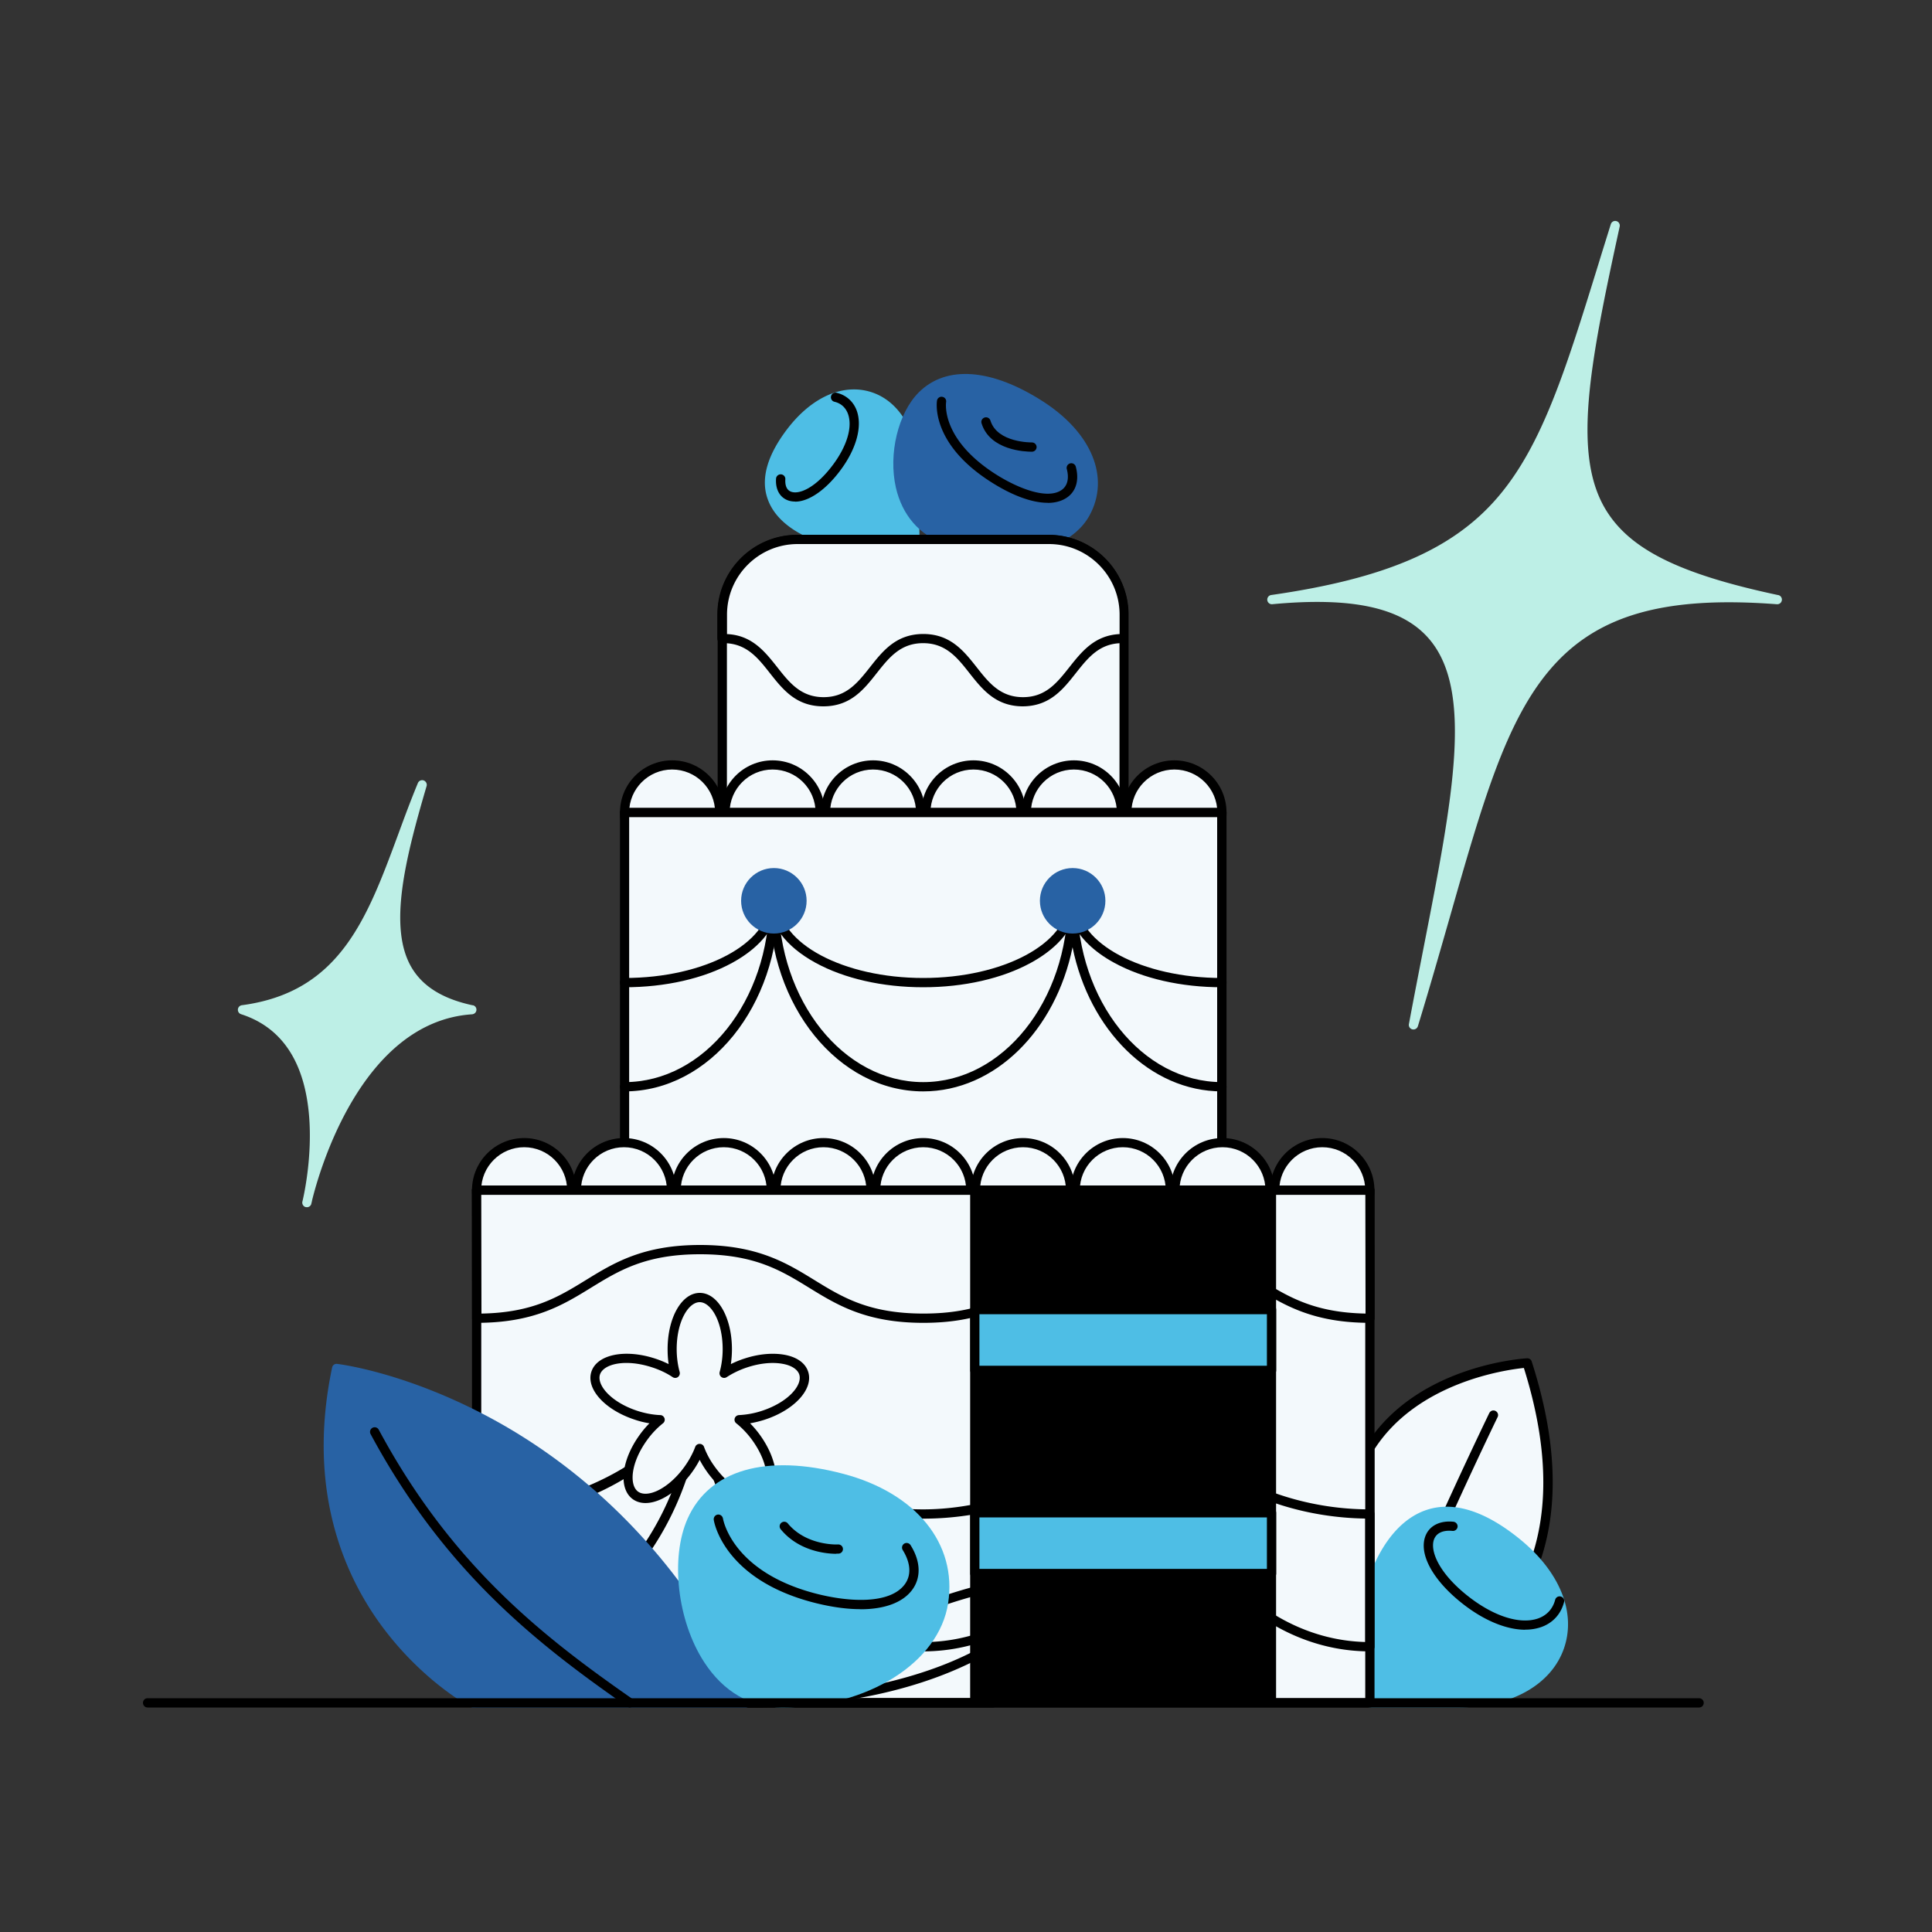 <svg xmlns="http://www.w3.org/2000/svg" id="home" viewBox="0 0 200 200"><rect x="0" y="0" width="200" height="200" fill="#333333" stroke="none"/><defs><style>.cls-2{fill:#2862a4}.cls-3{fill:#4ebee5}.cls-4{fill:#f3f9fc}.cls-5{fill:#bdefe6}</style></defs><path d="M-.38-.18h200v200h-200z" style="fill:none"/><path d="M95.06 48.83c-.07-4.11-1.92-7.26-4.81-8.22-2.9-.96-6.14.43-8.69 3.72-2.14 2.77-2.85 5.25-2.08 7.36 1.26 3.52 6.08 4.65 6.29 4.7.03 0 .07.01.11.01l8.84-.14c.13 0 .25-.05.34-.15a.43.43 0 0 0 .13-.34l-.12-6.95Z" class="cls-3"/><path d="M82.32 51.92c-.27 0-.53-.04-.77-.13-.85-.32-1.3-1.17-1.21-2.28a.483.483 0 0 1 .96.08c-.03.39 0 1.09.59 1.31.86.32 2.58-.42 4.35-2.8 1.45-1.95 2.03-3.92 1.54-5.26-.24-.65-.72-1.09-1.4-1.25a.476.476 0 0 1-.35-.58c.06-.26.32-.41.58-.35.99.24 1.73.9 2.08 1.85.59 1.64-.03 3.94-1.68 6.16-1.53 2.06-3.29 3.26-4.69 3.26Z"/><path d="M107.99 41.57c-5.34-3.44-10.03-3.79-12.87-.96-2.15 2.14-3.17 6.38-2.38 9.86.65 2.84 2.42 4.9 4.98 5.8 2.16.75 4.32 1.11 6.32 1.11 3.97 0 7.31-1.42 8.74-4.01 2.15-3.91.26-8.54-4.79-11.8Z" class="cls-2"/><path d="M108.45 52.05c-1.62 0-3.71-.76-5.98-2.23-6.12-3.95-5.5-8.18-5.47-8.35a.47.47 0 0 1 .55-.39c.26.04.44.29.39.55-.02.16-.5 3.82 5.04 7.4 2.26 1.46 5.44 2.77 6.95 1.67.58-.43.76-1.19.5-2.16a.482.482 0 0 1 .93-.25c.37 1.36.06 2.52-.86 3.18-.54.39-1.24.59-2.05.59Z"/><path d="M158.09 141.1s-11.15.63-16.29 8.78v26.33s25.93-5.14 16.29-35.11Z" class="cls-4"/><path d="M141.81 176.68c-.11 0-.22-.04-.3-.11a.48.48 0 0 1-.17-.37v-26.33c0-.09.03-.18.07-.26 5.21-8.26 16.2-8.97 16.67-9 .22-.01.42.12.48.33 3.18 9.88 2.87 18.15-.91 24.59-5.28 8.97-15.31 11.05-15.74 11.13h-.09Zm.47-26.66v25.58c2.2-.58 10.18-3.15 14.53-10.55 3.59-6.11 3.91-13.99.94-23.44-1.93.2-11.01 1.49-15.47 8.41Z"/><path d="M154.59 146.49s-6.59 13.59-10.25 23.03"/><path d="M144.34 170a.472.472 0 0 1-.44-.65c3.63-9.35 10.2-22.93 10.27-23.07.12-.24.4-.34.64-.22s.34.4.22.64c-.07.14-6.62 13.68-10.24 23-.07.19-.25.31-.45.31Z"/><path d="M157.21 159.23c-3.58-2.87-6.8-3.85-9.57-2.91-4.62 1.57-6.21 7.85-6.28 8.12 0 .04-.01.07-.01.11l-.02 11.72a.476.476 0 0 0 .48.48h9.22c5.38 0 9.54-2.33 10.86-6.08 1.32-3.75-.43-8.03-4.68-11.44Z" class="cls-3"/><path d="M82.56 55.85h26.02c4.3 0 7.79 3.49 7.79 7.79v20.47h-41.6V63.64c0-4.3 3.49-7.79 7.79-7.79Z" class="cls-4"/><path d="M116.37 84.59h-41.6a.48.48 0 0 1-.48-.48V63.64c0-4.56 3.71-8.26 8.26-8.26h26.02c4.56 0 8.26 3.71 8.26 8.26v20.47c0 .26-.21.48-.48.48Zm-41.12-.96h40.64v-20c0-4.03-3.28-7.31-7.31-7.31H82.56c-4.03 0-7.31 3.28-7.31 7.31v20Z"/><circle cx="69.58" cy="84.11" r="4.92" class="cls-4"/><path d="M69.58 79.66c-2.45 0-4.45 1.99-4.45 4.45s1.99 4.45 4.45 4.45 4.45-1.99 4.45-4.45-1.99-4.45-4.45-4.45Zm0 9.85c-2.98 0-5.4-2.42-5.4-5.4s2.42-5.4 5.4-5.4 5.4 2.42 5.4 5.4-2.42 5.4-5.4 5.4Z"/><circle cx="79.98" cy="84.11" r="4.92" class="cls-4"/><path d="M79.98 79.66c-2.45 0-4.45 1.99-4.45 4.45s1.99 4.45 4.45 4.45 4.45-1.99 4.45-4.45-1.99-4.45-4.45-4.45Zm0 9.85c-2.98 0-5.4-2.42-5.4-5.4s2.42-5.4 5.4-5.4 5.4 2.42 5.4 5.4-2.42 5.4-5.4 5.4Z"/><circle cx="90.38" cy="84.11" r="4.92" class="cls-4"/><path d="M90.38 79.66c-2.45 0-4.45 1.99-4.45 4.45s1.99 4.45 4.45 4.45 4.45-1.99 4.45-4.45-1.99-4.45-4.45-4.45Zm0 9.85c-2.98 0-5.4-2.42-5.4-5.4s2.42-5.4 5.4-5.4 5.4 2.42 5.4 5.4-2.42 5.4-5.4 5.4Z"/><circle cx="100.77" cy="84.11" r="4.92" class="cls-4"/><path d="M100.77 79.66c-2.45 0-4.45 1.99-4.45 4.45s1.99 4.45 4.45 4.45 4.45-1.99 4.45-4.45-1.99-4.45-4.45-4.45Zm0 9.85c-2.98 0-5.4-2.42-5.4-5.4s2.42-5.4 5.4-5.4 5.4 2.42 5.4 5.4-2.42 5.4-5.4 5.4Z"/><circle cx="111.17" cy="84.11" r="4.92" class="cls-4"/><path d="M111.17 79.66c-2.45 0-4.45 1.99-4.45 4.45s1.99 4.45 4.45 4.45 4.45-1.99 4.45-4.45-1.99-4.45-4.45-4.45Zm0 9.85c-2.98 0-5.4-2.42-5.4-5.4s2.42-5.4 5.4-5.4 5.4 2.42 5.4 5.4-2.42 5.4-5.4 5.4Z"/><circle cx="121.57" cy="84.11" r="4.92" class="cls-4"/><path d="M121.57 79.66c-2.45 0-4.45 1.99-4.45 4.45s1.99 4.45 4.45 4.45 4.45-1.99 4.45-4.45-1.99-4.45-4.45-4.45Zm0 9.85c-2.98 0-5.4-2.42-5.4-5.4s2.42-5.4 5.4-5.4 5.4 2.42 5.4 5.4-2.42 5.4-5.4 5.4Z"/><path d="M64.66 84.11h61.83v39.1H64.66z" class="cls-4"/><path d="M126.49 123.68H64.66a.48.48 0 0 1-.48-.48V84.1c0-.26.21-.48.48-.48h61.83c.26 0 .48.21.48.48v39.1c0 .26-.21.48-.48.48Zm-61.36-.95H126V84.59H65.13v38.14Z"/><path d="M126.49 102.2c-4.21 0-8.17-.9-11.16-2.54-2.13-1.16-3.59-2.61-4.3-4.2-.7 1.59-2.17 3.03-4.3 4.2-2.99 1.64-6.95 2.54-11.16 2.54s-8.17-.9-11.16-2.54c-3.08-1.69-4.78-3.96-4.78-6.41 0-.26.21-.48.48-.48s.48.21.48.48c0 4.41 6.72 7.99 14.98 7.99s14.98-3.58 14.98-7.99c0-.26.21-.48.48-.48s.48.21.48.48c0 4.41 6.72 7.99 14.98 7.99.26 0 .48.21.48.48s-.21.48-.48.48Z"/><path d="M64.66 102.2c-.26 0-.48-.21-.48-.48s.21-.48.48-.48c8.26 0 14.98-3.58 14.98-7.99 0-.26.21-.48.48-.48s.48.21.48.48c0 2.44-1.7 4.72-4.78 6.41-2.99 1.64-6.95 2.54-11.16 2.54Z"/><path d="M126.49 112.98c-7.45 0-13.72-6.36-15.46-14.92-1.74 8.56-8.01 14.92-15.46 14.92-8.79 0-15.94-8.85-15.94-19.73 0-.26.21-.48.48-.48s.48.21.48.48c0 10.35 6.72 18.77 14.98 18.77s14.98-8.42 14.98-18.77c0-.26.21-.48.48-.48s.48.21.48.48c0 10.35 6.72 18.77 14.98 18.77.26 0 .48.21.48.48s-.21.48-.48.48Z"/><path d="M64.66 112.98c-.26 0-.48-.21-.48-.48s.21-.48.48-.48c8.26 0 14.98-8.42 14.98-18.77 0-.26.21-.48.48-.48s.48.21.48.48c0 10.88-7.15 19.73-15.94 19.73Z"/><circle cx="54.26" cy="123.21" r="4.92" class="cls-4"/><path d="M54.26 118.76c-2.45 0-4.45 1.99-4.45 4.45s1.99 4.45 4.45 4.45 4.45-1.99 4.45-4.45-1.99-4.45-4.45-4.45Zm0 9.85c-2.98 0-5.4-2.42-5.4-5.4s2.42-5.4 5.4-5.4 5.4 2.42 5.4 5.4-2.42 5.4-5.4 5.4Z"/><circle cx="64.59" cy="123.21" r="4.92" class="cls-4"/><path d="M64.59 118.76c-2.45 0-4.45 1.99-4.45 4.45s1.99 4.45 4.45 4.45 4.45-1.99 4.45-4.45-1.99-4.45-4.45-4.45Zm0 9.85c-2.98 0-5.4-2.42-5.4-5.4s2.42-5.4 5.4-5.4 5.4 2.42 5.4 5.4-2.42 5.4-5.4 5.4Z"/><circle cx="74.92" cy="123.21" r="4.92" class="cls-4"/><path d="M74.92 118.76c-2.45 0-4.45 1.99-4.45 4.45s1.99 4.45 4.45 4.45 4.45-1.99 4.45-4.45-1.99-4.45-4.45-4.45Zm0 9.85c-2.98 0-5.4-2.42-5.4-5.4s2.42-5.4 5.4-5.4 5.4 2.42 5.4 5.4-2.42 5.4-5.4 5.4Z"/><circle cx="85.24" cy="123.21" r="4.92" class="cls-4"/><path d="M85.24 118.76c-2.45 0-4.45 1.99-4.45 4.45s1.99 4.45 4.45 4.45 4.45-1.99 4.45-4.45-1.99-4.45-4.45-4.45Zm0 9.85c-2.98 0-5.4-2.42-5.4-5.4s2.42-5.4 5.4-5.4 5.4 2.42 5.4 5.4-2.42 5.4-5.4 5.4Z"/><circle cx="95.57" cy="123.21" r="4.92" class="cls-4"/><path d="M95.57 118.76c-2.45 0-4.45 1.99-4.45 4.45s1.99 4.45 4.45 4.45 4.45-1.99 4.45-4.45-1.99-4.45-4.45-4.45Zm0 9.85c-2.98 0-5.4-2.42-5.4-5.4s2.42-5.4 5.4-5.4 5.4 2.42 5.4 5.4-2.42 5.4-5.4 5.4Z"/><circle cx="105.9" cy="123.21" r="4.92" class="cls-4"/><path d="M105.9 118.76c-2.45 0-4.45 1.99-4.45 4.45s1.99 4.45 4.45 4.45 4.45-1.99 4.45-4.45-1.99-4.45-4.45-4.45Zm0 9.85c-2.98 0-5.4-2.42-5.4-5.4s2.42-5.4 5.4-5.4 5.4 2.42 5.4 5.4-2.42 5.4-5.4 5.4Z"/><circle cx="116.23" cy="123.21" r="4.92" class="cls-4"/><path d="M116.23 118.76c-2.45 0-4.45 1.99-4.45 4.45s1.99 4.45 4.45 4.45 4.45-1.99 4.45-4.45-1.99-4.45-4.45-4.45Zm0 9.85c-2.98 0-5.4-2.42-5.4-5.4s2.42-5.4 5.4-5.4 5.4 2.42 5.4 5.4-2.42 5.4-5.4 5.4Z"/><circle cx="126.55" cy="123.21" r="4.92" class="cls-4"/><path d="M126.55 118.76c-2.45 0-4.45 1.99-4.45 4.45s1.99 4.45 4.45 4.45 4.45-1.99 4.45-4.45-1.99-4.45-4.45-4.45Zm0 9.85c-2.98 0-5.4-2.42-5.4-5.4s2.42-5.4 5.4-5.4 5.4 2.42 5.4 5.4-2.42 5.4-5.4 5.4Z"/><circle cx="136.88" cy="123.21" r="4.92" class="cls-4"/><path d="M136.88 118.76c-2.45 0-4.45 1.99-4.45 4.45s1.99 4.45 4.45 4.45 4.45-1.99 4.45-4.45-1.99-4.45-4.45-4.45Zm0 9.85c-2.98 0-5.4-2.42-5.4-5.4s2.42-5.4 5.4-5.4 5.4 2.42 5.4 5.4-2.42 5.4-5.4 5.4Z"/><path d="M49.34 123.21h92.47v53.06H49.34z" class="cls-4"/><path d="M141.81 176.75H49.34a.48.48 0 0 1-.48-.48v-53.06c0-.26.21-.48.48-.48h92.47c.26 0 .48.21.48.48v53.06c0 .26-.21.48-.48.48Zm-91.99-.96h91.51v-52.11H49.82v52.11Z"/><path d="M141.81 170.95c-11.39 0-20.92-10.06-23.12-23.39-2.2 13.33-11.73 23.39-23.12 23.39s-20.92-10.06-23.12-23.39c-2.2 13.33-11.73 23.39-23.12 23.39a.48.48 0 0 1-.48-.48v-13.74c0-.26.21-.48.48-.48 10.25 0 22.64-6.5 22.64-14.58 0-.26.21-.48.48-.48s.48.21.48.48c0 6.6 10.1 14.58 22.64 14.58 10.25 0 22.64-6.5 22.64-14.58 0-.26.21-.48.48-.48s.48.21.48.48c0 6.6 10.1 14.58 22.64 14.58.26 0 .48.21.48.48v13.74c0 .26-.21.48-.48.48Zm-68.6-24.81c1.72 13.5 11.09 23.85 22.36 23.85s20.64-10.35 22.36-23.85c-1.18 2.17-3.15 4.29-5.74 6.08-4.66 3.22-10.56 4.99-16.62 4.99s-11.96-1.77-16.62-4.99c-2.59-1.79-4.56-3.91-5.74-6.08Zm46.24 0c1.69 13.31 10.83 23.55 21.88 23.84V157.2c-5.89-.09-11.6-1.85-16.14-4.99-2.59-1.79-4.56-3.91-5.74-6.08ZM49.82 157.2v12.78c11.05-.29 20.19-10.54 21.88-23.84-1.18 2.17-3.15 4.29-5.74 6.08-4.54 3.13-10.25 4.89-16.14 4.99Z"/><path d="M77.22 141.09c-.85.28-1.62.65-2.27 1.08.21-.74.33-1.59.33-2.49 0-2.95-1.28-5.35-2.85-5.35s-2.85 2.39-2.85 5.35c0 .9.12 1.74.33 2.49-.64-.43-1.41-.8-2.27-1.08-2.81-.91-5.48-.44-5.97 1.06-.49 1.5 1.4 3.46 4.21 4.37.86.28 1.7.43 2.47.46a9.16 9.16 0 0 0-1.73 1.82c-1.74 2.39-2.11 5.08-.83 6.01 1.28.93 3.72-.26 5.45-2.65.53-.73.93-1.48 1.2-2.21.27.73.67 1.48 1.2 2.21 1.74 2.39 4.18 3.58 5.45 2.65 1.28-.93.9-3.62-.83-6.01a9.16 9.16 0 0 0-1.73-1.82c.77-.03 1.61-.18 2.47-.46 2.81-.91 4.69-2.87 4.21-4.37-.49-1.5-3.16-1.98-5.97-1.06Z" class="cls-4"/><path d="M78.04 155.6c-.52 0-1.11-.15-1.72-.45-1.1-.53-2.19-1.5-3.08-2.72-.31-.43-.58-.86-.81-1.31-.23.45-.5.88-.81 1.31-.89 1.22-1.98 2.18-3.08 2.72-1.2.58-2.28.59-3.04.04-1.51-1.1-1.19-4.03.73-6.67.31-.43.64-.82 1-1.18-.5-.08-1-.2-1.5-.37-3.11-1.01-5.09-3.19-4.51-4.97.58-1.78 3.46-2.38 6.57-1.37.5.16.98.36 1.43.58-.08-.5-.11-1.01-.11-1.54 0-3.27 1.46-5.83 3.33-5.83s3.33 2.56 3.33 5.83c0 .53-.04 1.04-.11 1.54.45-.22.92-.42 1.43-.58 1.43-.47 2.88-.6 4.09-.39 1.31.23 2.19.86 2.48 1.76.58 1.78-1.4 3.96-4.51 4.97-.5.16-1 .28-1.5.37.35.36.69.75 1 1.18 1.92 2.64 2.24 5.57.73 6.67-.37.27-.82.41-1.33.41Zm-5.61-6.13c.2 0 .38.12.45.31.26.71.65 1.43 1.14 2.09.79 1.09 1.76 1.95 2.72 2.42.85.41 1.6.46 2.06.12.93-.67.77-2.98-.94-5.34a9.033 9.033 0 0 0-1.64-1.73c-.16-.12-.22-.33-.16-.52s.24-.32.44-.33a8.98 8.98 0 0 0 2.34-.43c2.77-.9 4.25-2.67 3.9-3.77-.18-.54-.81-.95-1.74-1.11-1.05-.19-2.34-.06-3.62.36-.78.25-1.52.61-2.15 1.02-.17.11-.38.11-.55-.01a.491.491 0 0 1-.18-.52c.2-.72.31-1.54.31-2.36 0-2.91-1.23-4.87-2.38-4.87s-2.38 1.96-2.38 4.87c0 .82.11 1.64.31 2.36.05.19-.02.4-.18.52s-.38.12-.55.01c-.62-.42-1.37-.77-2.15-1.02-2.77-.9-5.01-.34-5.37.75-.35 1.09 1.13 2.87 3.9 3.77.78.25 1.59.4 2.34.43.2 0 .37.14.44.33.06.19 0 .4-.16.52-.59.47-1.16 1.06-1.64 1.73-1.71 2.36-1.87 4.66-.94 5.34.46.33 1.21.29 2.06-.12.96-.47 1.93-1.33 2.72-2.42.48-.66.88-1.39 1.14-2.09.07-.19.25-.31.45-.31Zm4.79-8.38Z"/><path d="M49.36 136.46c11.56 0 11.56-7.1 23.12-7.1s11.56 7.1 23.12 7.1 11.56-7.1 23.12-7.1 11.56 7.1 23.12 7.1l-.02-13.25H49.34l.02 13.25Z" class="cls-4"/><path d="M141.83 136.94c-5.91 0-8.91-1.84-11.81-3.62-2.91-1.79-5.66-3.48-11.31-3.48s-8.4 1.69-11.31 3.48c-2.9 1.78-5.89 3.62-11.81 3.62s-8.91-1.84-11.81-3.62c-2.91-1.79-5.66-3.48-11.31-3.48s-8.4 1.69-11.31 3.48c-2.9 1.78-5.89 3.62-11.81 3.62a.48.48 0 0 1-.48-.48l-.02-13.25a.476.476 0 0 1 .48-.48h92.47c.26 0 .48.21.48.48l.02 13.25a.476.476 0 0 1-.48.48Zm-69.35-8.06c5.91 0 8.91 1.84 11.81 3.62 2.91 1.79 5.66 3.48 11.31 3.48s8.4-1.69 11.31-3.48c2.9-1.78 5.89-3.62 11.81-3.62s8.91 1.84 11.81 3.62c2.83 1.74 5.51 3.38 10.83 3.48l-.02-12.29H49.82l.02 12.29c5.32-.09 8-1.74 10.83-3.48 2.9-1.78 5.89-3.62 11.81-3.62Z"/><path d="M116.37 63.63c0-4.3-3.49-7.79-7.79-7.79H82.56c-4.3 0-7.79 3.49-7.79 7.79v2.47h.15c5.16 0 5.16 6.54 10.32 6.54s5.16-6.54 10.32-6.54 5.16 6.54 10.32 6.54 5.16-6.54 10.32-6.54h.15v-2.48Z" class="cls-4"/><path d="M105.89 73.12c-2.81 0-4.2-1.75-5.54-3.45-1.25-1.59-2.44-3.09-4.79-3.09s-3.53 1.5-4.79 3.09c-1.34 1.7-2.72 3.45-5.54 3.45s-4.2-1.75-5.54-3.45c-1.25-1.59-2.44-3.09-4.79-3.09h-.18a.492.492 0 0 1-.46-.49v-2.47c0-4.56 3.71-8.26 8.26-8.26h26.02c4.56 0 8.26 3.71 8.26 8.26v2.48c0 .26-.21.48-.48.48h-.15c-2.35 0-3.53 1.5-4.79 3.09-1.34 1.7-2.72 3.45-5.54 3.45Zm-10.32-7.49c2.81 0 4.2 1.75 5.54 3.45 1.25 1.59 2.44 3.09 4.79 3.09s3.53-1.5 4.79-3.09c1.29-1.63 2.62-3.31 5.21-3.44v-2.01c0-4.03-3.28-7.31-7.31-7.31H82.57c-4.03 0-7.31 3.28-7.31 7.31v2.01c2.59.12 3.92 1.81 5.21 3.44 1.25 1.59 2.44 3.09 4.79 3.09s3.53-1.5 4.79-3.09c1.34-1.7 2.72-3.45 5.54-3.45Z"/><rect width="31.67" height="53.96" x="100.43" y="122.73" rx=".48" ry=".48"/><path d="M100.91 135.57h30.71v6.28h-30.71z" class="cls-3"/><path d="M131.63 142.34h-30.71a.48.48 0 0 1-.48-.48v-6.28c0-.26.21-.48.48-.48h30.71c.26 0 .48.21.48.48v6.28c0 .26-.21.48-.48.48Zm-30.24-.96h29.76v-5.33h-29.76v5.33Z"/><path d="M100.91 156.61h30.71v6.28h-30.71z" class="cls-3"/><path d="M131.63 163.37h-30.71a.48.48 0 0 1-.48-.48v-6.28c0-.26.21-.48.48-.48h30.71c.26 0 .48.21.48.48v6.28c0 .26-.21.48-.48.48Zm-30.24-.96h29.76v-5.33h-29.76v5.33Z"/><path d="M102.74 176.76H77.4c-.21 0-.39-.13-.45-.33a.46.46 0 0 1 .17-.53c.17-.13 17.55-13.06 33.61-13.06.25 0 .45.19.48.43.55 5.45-1.74 8.82-3.75 10.69-2.18 2.02-4.46 2.75-4.56 2.78-.05.01-.09.02-.14.02Zm-23.84-.96h23.77c.84-.28 8.28-3.05 7.62-12.01-13.19.2-27.24 9.16-31.38 12.01Z"/><path d="M77.4 176.76c-.26 0-.48-.21-.48-.48s.21-.48.48-.48c4.42 0 19.52-.58 28.3-8.11a.475.475 0 1 1 .62.72c-2.93 2.51-11.61 8.34-28.93 8.34Z"/><path d="M77.64 176.08c-7.53-16.29-18.74-24.91-26.82-29.27-8.76-4.73-15.63-5.59-15.92-5.62a.466.466 0 0 0-.52.38c-2.69 12.78 1.35 21.66 5.21 26.85 4.19 5.63 8.95 8.19 9.15 8.29.07.04.15.06.22.06H77.2c.16 0 .31-.08.4-.22.09-.14.1-.31.03-.46Z" class="cls-2"/><path d="M65.21 176.76a.46.46 0 0 1-.27-.09c-9.23-6.43-18.88-13.9-26.59-28.24a.48.48 0 0 1 .84-.46c7.6 14.16 17.16 21.55 26.29 27.91.22.15.27.45.12.67-.09.13-.24.2-.39.2Z"/><path d="M87.3 152.57c-7.99-2.11-13.87-.41-16.12 4.64-1.81 4.07-1.06 10.58 1.7 14.83 2 3.09 4.81 4.72 8.1 4.72 8.84 0 16.22-4.64 17.17-10.8.95-6.15-3.31-11.4-10.85-13.39Z" class="cls-3"/><path d="M89.06 166.58c-1.47 0-3.14-.24-4.97-.72-9.14-2.42-10.17-8.27-10.2-8.52-.04-.26.14-.51.4-.55.26-.04.5.14.55.4.04.22 1.01 5.5 9.51 7.75 3.49.92 7.76 1.16 9.31-.93.7-.95.62-2.21-.21-3.55a.483.483 0 0 1 .15-.66c.22-.14.52-.07.66.15 1.05 1.67 1.11 3.36.17 4.63-.98 1.32-2.87 2.01-5.35 2.01Z"/><path d="M86.59 160.85c-.86 0-3.83-.18-5.77-2.54a.475.475 0 1 1 .73-.61c1.93 2.34 5.18 2.19 5.21 2.18.26-.01.49.19.5.45.02.26-.19.49-.45.5h-.24ZM157.89 168.71c-1.9 0-4.17-.91-6.36-2.6-3.16-2.44-4.71-5.23-3.96-7.13.42-1.05 1.5-1.59 2.89-1.45.26.03.45.26.43.52-.03.26-.26.45-.52.43-.97-.1-1.65.2-1.91.85-.47 1.18.48 3.57 3.66 6.02 2.6 2 5.24 2.82 7.08 2.2.92-.32 1.54-.99 1.79-1.94.07-.26.33-.41.58-.34.26.07.41.33.34.58-.33 1.26-1.18 2.18-2.41 2.6a5 5 0 0 1-1.62.25ZM175.89 176.76H15.28c-.26 0-.48-.21-.48-.48s.21-.48.48-.48h160.61c.26 0 .48.21.48.48s-.21.48-.48.48Z"/><path d="M111.04 89.86c-1.87 0-3.39 1.52-3.39 3.39s1.52 3.39 3.39 3.39 3.39-1.52 3.39-3.39-1.52-3.39-3.39-3.39ZM80.11 89.86c-1.87 0-3.39 1.52-3.39 3.39s1.52 3.39 3.39 3.39 3.39-1.52 3.39-3.39-1.52-3.39-3.39-3.39Z" class="cls-2"/><path d="M184.06 61.6c-10-2.13-15.12-4.62-17.67-8.58-3.67-5.69-1.91-14.95 1.28-29.57.05-.25-.1-.5-.34-.56-.25-.07-.5.07-.58.32-.45 1.45-.89 2.84-1.3 4.19-3.35 10.82-5.78 18.64-10.35 24.01-4.63 5.45-11.67 8.49-23.53 10.19a.48.48 0 0 0 .11.95c8.18-.77 13.3.31 16.11 3.42 4.82 5.32 2.63 16.53-.4 32.03-.5 2.57-1.02 5.22-1.54 8.01-.05.25.11.49.36.55.04 0 .08.01.11.01.21 0 .39-.13.46-.34 1.24-4.06 2.3-7.78 3.33-11.37 3.34-11.7 5.74-20.16 10.37-25.57 4.8-5.62 11.81-7.63 23.46-6.74a.481.481 0 0 0 .14-.95ZM48.94 104.07c-3.08-.66-5.15-1.93-6.32-3.89-2.46-4.13-.68-11.25 1.54-18.8.07-.24-.06-.5-.3-.59-.24-.08-.5.03-.6.27-.73 1.76-1.39 3.54-2.02 5.26-3.25 8.79-6.06 16.39-16.2 17.74a.478.478 0 0 0-.08.93c4.28 1.38 6.66 5.04 7.06 10.85.25 3.65-.39 7.07-.63 8.17-.05.23-.08.36-.09.39-.05.25.11.51.36.56.04 0 .07.01.11.01.21 0 .41-.14.46-.36 0-.03.04-.15.08-.36.62-2.56 4.97-18.48 16.56-19.25.24-.02.43-.2.45-.44a.469.469 0 0 0-.38-.5Z" class="cls-5"/><path d="M106.77 46.76c-.56 0-4.29-.11-5.16-2.94-.08-.25.06-.52.32-.6.25-.08.52.06.6.32.71 2.31 4.26 2.26 4.29 2.26.26 0 .48.2.49.47 0 .26-.2.48-.47.49h-.07Z"/></svg>